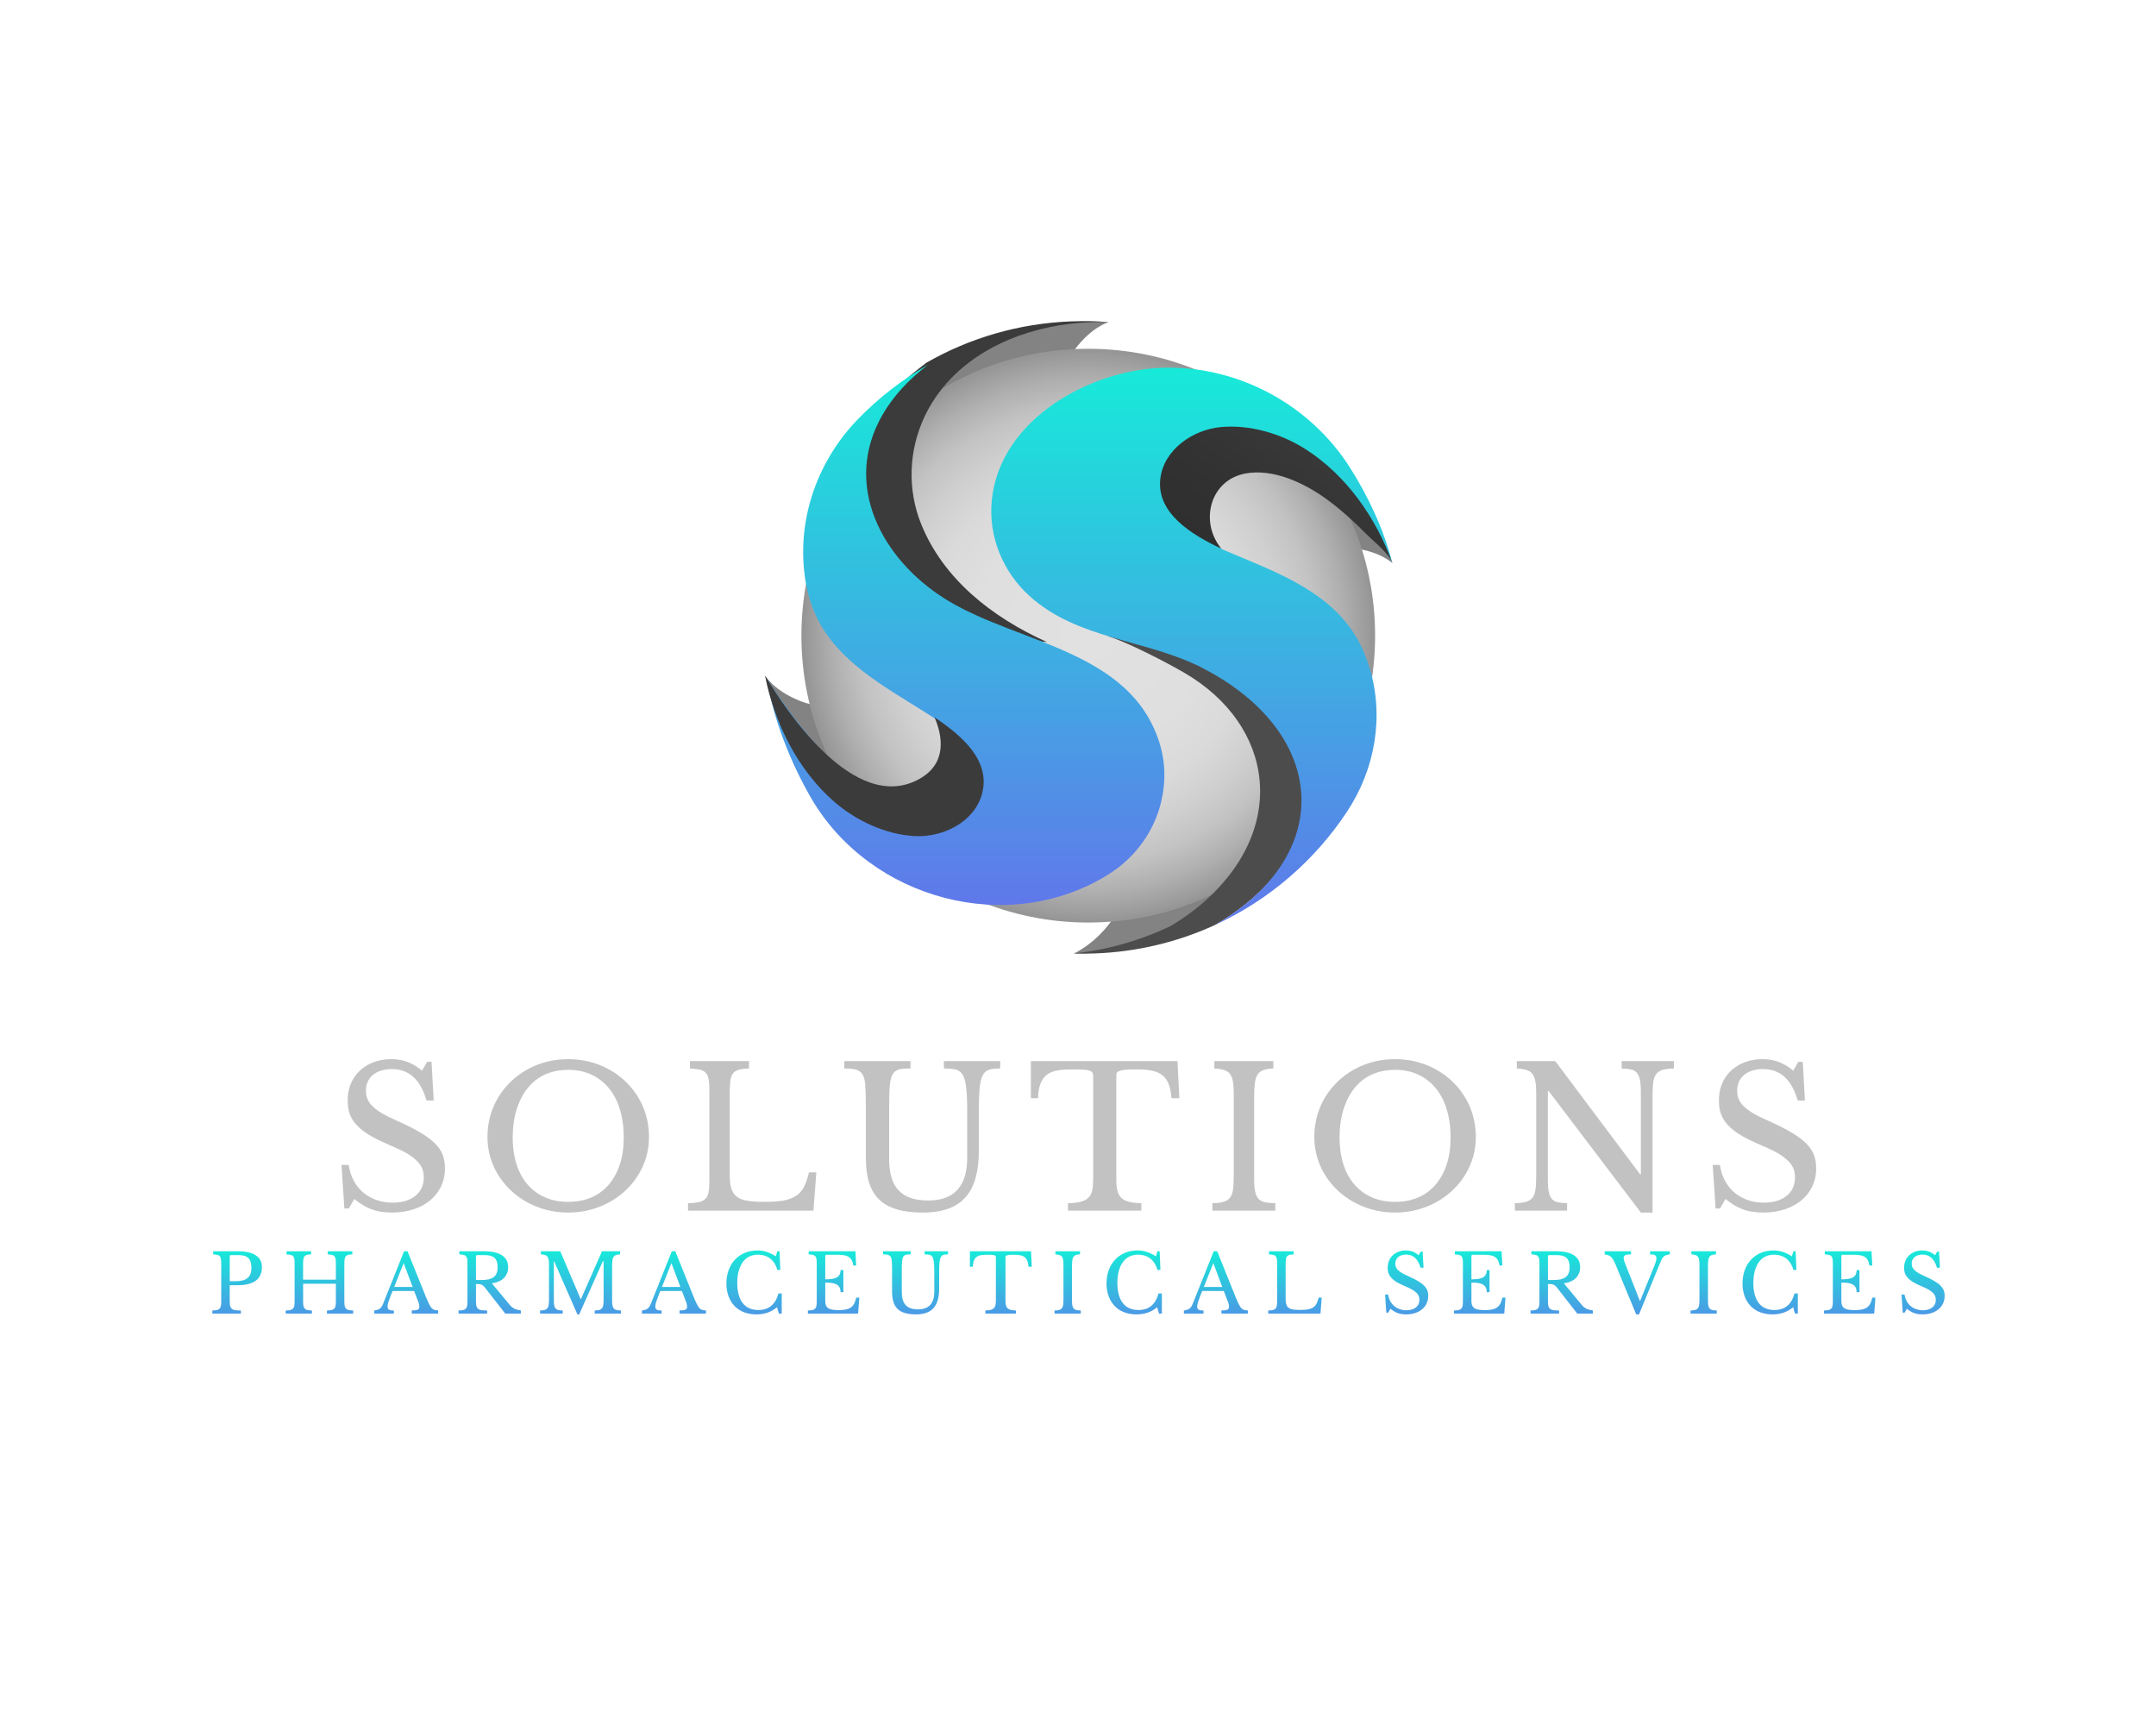 <?xml version="1.0" encoding="UTF-8" standalone="no" ?>
<!DOCTYPE svg PUBLIC "-//W3C//DTD SVG 1.1//EN" "http://www.w3.org/Graphics/SVG/1.1/DTD/svg11.dtd">
<svg xmlns="http://www.w3.org/2000/svg" xmlns:xlink="http://www.w3.org/1999/xlink" version="1.1" width="1280" height="1024" viewBox="0 0 1280 1024" xml:space="preserve">
<desc>Created with Fabric.js 4.4.0</desc>
<defs>
</defs>
<g transform="matrix(1 0 0 1 640 512)" id="background-logo"  >
<rect style="stroke: none; stroke-width: 0; stroke-dasharray: none; stroke-linecap: butt; stroke-dashoffset: 0; stroke-linejoin: miter; stroke-miterlimit: 4; fill: rgb(255,255,255); fill-opacity: 0; fill-rule: nonzero; opacity: 1;"  paint-order="stroke"  x="-640" y="-512" rx="0" ry="0" width="1280" height="1024" />
</g>
<g transform="matrix(1.921 0 0 1.921 640.476 378.38)" id="logo-logo"  >
<g style=""  paint-order="stroke"   >
		<g transform="matrix(0.651 0 0 0.651 -19.16 -83.042)"  >
<path style="stroke: none; stroke-width: 1; stroke-dasharray: none; stroke-linecap: butt; stroke-dashoffset: 0; stroke-linejoin: miter; stroke-miterlimit: 4; fill: rgb(131,131,131); fill-rule: nonzero; opacity: 1;"  paint-order="stroke"  transform=" translate(-487.079, -325.057)" d="M 507.81 324.954 C 508.292 324.785 508.951 323.725 509.286 323.363 C 512.644 319.735 511.588 320 514.593 315.96 C 522.667 305.104 530.738 302.959 530.738 302.959 C 510.56 301.217 480.783 305.921 459.271 321.609 L 444.606 336.737 L 443.419 347.497 C 443.419 347.497 507.757 324.973 507.81 324.954 z" stroke-linecap="round" />
</g>
		<g transform="matrix(0.651 0 0 0.651 69.972 -41.422)"  >
<path style="stroke: none; stroke-width: 1; stroke-dasharray: none; stroke-linecap: butt; stroke-dashoffset: 0; stroke-linejoin: miter; stroke-miterlimit: 4; fill: rgb(131,131,131); fill-rule: nonzero; opacity: 1;"  paint-order="stroke"  transform=" translate(-623.913, -388.951)" d="M 634.727 408.875 C 635.118 409.204 636.367 409.229 636.849 409.333 C 641.682 410.369 640.916 409.596 645.924 410.119 C 659.38 411.524 665.342 417.37 665.342 417.37 C 662.85 411.437 659.973 405.085 655.116 398.741 C 644.963 385.48 629.387 372.524 612.836 365.424 L 592.343 360.531 L 582.484 365.001 C 582.484 365.001 634.684 408.839 634.727 408.875 z" stroke-linecap="round" />
</g>
		<g transform="matrix(0.651 0 0 0.651 -75.38 35.903)"  >
<path style="stroke: none; stroke-width: 1; stroke-dasharray: none; stroke-linecap: butt; stroke-dashoffset: 0; stroke-linejoin: miter; stroke-miterlimit: 4; fill: rgb(131,131,131); fill-rule: nonzero; opacity: 1;"  paint-order="stroke"  transform=" translate(-400.77, -507.66)" d="M 394.966 486.89 C 394.674 486.47 393.476 486.119 393.038 485.893 C 388.645 483.627 389.182 484.574 384.486 482.758 C 371.867 477.878 367.644 470.674 367.644 470.674 C 371.358 490.583 383.848 518.02 404.714 534.557 L 423.211 544.647 L 433.896 542.915 C 433.896 542.915 394.998 486.936 394.966 486.89 z" stroke-linecap="round" />
</g>
		<g transform="matrix(0.651 0 0 0.651 26.812 82.913)"  >
<path style="stroke: none; stroke-width: 1; stroke-dasharray: none; stroke-linecap: butt; stroke-dashoffset: 0; stroke-linejoin: miter; stroke-miterlimit: 4; fill: rgb(131,131,131); fill-rule: nonzero; opacity: 1;"  paint-order="stroke"  transform=" translate(-557.654, -579.83)" d="M 536.782 579.689 C 536.3 579.858 535.641 580.918 535.306 581.28 C 531.949 584.908 534.57 583.557 531.565 587.597 C 523.491 598.453 514.136 602.513 514.136 602.513 C 534.913 602.402 563.809 598.722 585.321 583.034 L 599.986 567.906 L 601.173 557.146 C 601.173 557.146 536.836 579.67 536.782 579.689 z" stroke-linecap="round" />
</g>
		<g transform="matrix(0.651 0 0 0.651 2.922 -0.54)"  >
<radialGradient id="SVGID_22_8_8_8_686428" gradientUnits="userSpaceOnUse" gradientTransform="matrix(1.138 0 0 1.138 -589.385 -528.795)"  cx="517.949" cy="464.704" r="119.675" fx="517.949" fy="464.704">
<stop offset="0%" style="stop-color:rgb(225,225,225);stop-opacity: 1"/>
<stop offset="38.547%" style="stop-color:rgb(223,223,223);stop-opacity: 1"/>
<stop offset="55.846%" style="stop-color:rgb(218,218,218);stop-opacity: 1"/>
<stop offset="68.896%" style="stop-color:rgb(207,207,207);stop-opacity: 1"/>
<stop offset="79.82%" style="stop-color:rgb(194,194,194);stop-opacity: 1"/>
<stop offset="89.407%" style="stop-color:rgb(175,175,175);stop-opacity: 1"/>
<stop offset="97.926%" style="stop-color:rgb(154,154,154);stop-opacity: 1"/>
<stop offset="99.22%" style="stop-color:rgb(150,150,150);stop-opacity: 1"/>
</radialGradient>
<circle style="stroke: none; stroke-width: 1; stroke-dasharray: none; stroke-linecap: butt; stroke-dashoffset: 0; stroke-linejoin: miter; stroke-miterlimit: 4; fill: url(#SVGID_22_8_8_8_686428); fill-rule: nonzero; opacity: 1;"  paint-order="stroke"  cx="0" cy="0" r="136.179" />
</g>
		<g transform="matrix(0.651 0 0 0.651 35.26 48.652)"  >
<path style="stroke: none; stroke-width: 1; stroke-dasharray: none; stroke-linecap: butt; stroke-dashoffset: 0; stroke-linejoin: miter; stroke-miterlimit: 4; fill: rgb(76,76,76); fill-rule: nonzero; opacity: 1;"  paint-order="stroke"  transform=" translate(-570.624, -527.232)" d="M 595.759 578.996 C 591.245 582.671 586.312 586.026 581.047 589.043 C 563.622 597.018 544.377 601.782 524.024 602.521 C 520.62 602.645 517.24 602.651 513.886 602.54 C 530.343 600.82 545.954 596.262 560.3 589.374 C 565.489 586.258 570.345 582.789 574.797 579 C 616.22 543.538 609.446 494.223 566.477 469.241 C 558.228 464.444 539.439 454.666 530.071 451.846 C 546.921 454.526 573.866 463.147 586.786 469.429 C 640.839 495.708 637.852 544.719 595.759 578.996 z" stroke-linecap="round" />
</g>
		<g transform="matrix(0.651 0 0 0.651 -30.341 -48.152)"  >
<path style="stroke: none; stroke-width: 1; stroke-dasharray: none; stroke-linecap: butt; stroke-dashoffset: 0; stroke-linejoin: miter; stroke-miterlimit: 4; fill: rgb(59,59,59); fill-rule: nonzero; opacity: 1;"  paint-order="stroke"  transform=" translate(-469.913, -378.619)" d="M 443.419 347.497 C 435.811 363.496 434.911 382.113 441.752 398.955 C 452.182 424.636 474.896 442.844 501.387 454.772 C 426.242 448.524 393.62 388.713 416.054 349.804 C 421.207 340.876 435.159 328.982 444.22 322.156 C 464.613 310.504 488.045 303.476 513.126 302.565 C 519.076 302.349 524.952 302.485 530.738 302.959 C 527.923 302.858 525.082 302.844 522.23 302.948 C 495.991 303.901 468.26 313.614 451.451 334.661 C 448.254 338.665 445.569 342.976 443.419 347.497 z" stroke-linecap="round" />
</g>
		<g transform="matrix(0.651 0 0 0.651 34.919 2.755)"  >
<linearGradient id="SVGID_686430" gradientUnits="userSpaceOnUse" gradientTransform="matrix(1 0 0 1 474.896 324.499)"  x1="0" y1="0" x2="0" y2="265">
<stop offset="0%" style="stop-color:rgb(23,234,217);stop-opacity: 1"/>
<stop offset="100%" style="stop-color:rgb(96,120,234);stop-opacity: 1"/>
</linearGradient>
<path style="stroke: none; stroke-width: 1; stroke-dasharray: none; stroke-linecap: butt; stroke-dashoffset: 0; stroke-linejoin: miter; stroke-miterlimit: 4; fill: url(#SVGID_686430); fill-rule: nonzero; opacity: 1;"  paint-order="stroke"  transform=" translate(-570.101, -456.771)" d="M 646.633 449.915 C 632.788 428.993 606.963 420.361 585.001 410.915 C 580.371 408.923 574.488 401.062 574.036 396.411 C 573.368 389.545 579.08 382.558 584.501 378.452 C 611.391 358.095 660.943 405.609 665.306 417.269 C 661.29 401.25 653.547 384.919 644.88 371.449 C 626.136 342.319 592.976 324.148 558.279 324.504 C 522.575 324.87 478.992 348.637 475.146 387.522 C 473.461 404.561 480.391 421.401 493.032 432.857 C 516.09 453.753 548.611 453.369 575.217 467.078 C 628.645 494.606 637.852 544.719 595.759 578.996 C 591.245 582.671 586.312 586.026 581.047 589.043 C 606.74 577.277 628.443 558.488 643.82 535.221 C 657.072 515.169 661.489 490.322 654.596 467.297 C 652.758 461.155 650.189 455.289 646.633 449.915 z" stroke-linecap="round" />
</g>
		<g transform="matrix(0.651 0 0 0.651 61.015 -44.034)"  >
<linearGradient id="SVGID_24_10_11_11_686431" gradientUnits="userSpaceOnUse" gradientTransform="matrix(1 0 0 1 0 0)"  x1="574.553" y1="446.379" x2="635.435" y2="358.58">
<stop offset="31.187%" style="stop-color:rgb(47,47,47);stop-opacity: 1"/>
<stop offset="52.22%" style="stop-color:rgb(49,49,49);stop-opacity: 1"/>
<stop offset="80.204%" style="stop-color:rgb(54,54,54);stop-opacity: 1"/>
<stop offset="100%" style="stop-color:rgb(59,59,59);stop-opacity: 1"/>
</linearGradient>
<path style="stroke: none; stroke-width: 1; stroke-dasharray: none; stroke-linecap: butt; stroke-dashoffset: 0; stroke-linejoin: miter; stroke-miterlimit: 4; fill: url(#SVGID_24_10_11_11_686431); fill-rule: nonzero; opacity: 1;"  paint-order="stroke"  transform=" translate(-610.163, -384.942)" d="M 665.342 417.37 C 663.637 412.614 656.318 406.977 652.848 403.442 C 646.986 397.47 640.749 391.816 633.975 386.892 C 623.592 379.344 608.839 372.309 595.562 374.77 C 578.622 377.909 573.671 397.756 584.093 410.432 C 570.355 404.005 553.06 393.673 555.159 377.081 C 556.916 363.314 570.603 354.053 583.637 352.762 C 597.475 351.389 612.428 355.816 624.059 363.224 C 643.367 375.5 657.63 395.862 665.342 417.37 z" stroke-linecap="round" />
</g>
		<g transform="matrix(0.651 0 0 0.651 -34.971 -0.779)"  >
<linearGradient id="SVGID_686433" gradientUnits="userSpaceOnUse" gradientTransform="matrix(1 0 0 1 367.733 322.156)"  x1="0" y1="0" x2="0" y2="256">
<stop offset="0%" style="stop-color:rgb(23,234,217);stop-opacity: 1"/>
<stop offset="100%" style="stop-color:rgb(96,120,234);stop-opacity: 1"/>
</linearGradient>
<path style="stroke: none; stroke-width: 1; stroke-dasharray: none; stroke-linecap: butt; stroke-dashoffset: 0; stroke-linejoin: miter; stroke-miterlimit: 4; fill: url(#SVGID_686433); fill-rule: nonzero; opacity: 1;"  paint-order="stroke"  transform=" translate(-462.082, -450.373)" d="M 553.952 501.171 C 540.041 457.885 487.603 454.476 453.964 434.286 C 453.405 433.95 452.849 433.61 452.296 433.263 C 422.385 414.491 403.358 379.254 422.619 345.884 C 427.772 336.957 435.159 328.982 444.22 322.156 C 431.983 329.148 420.845 337.808 411.102 347.815 C 392.606 366.809 382.815 392.864 385.337 419.256 C 386.067 426.891 387.803 434.34 391.031 441.311 C 400.952 462.732 423.266 474.787 442.38 486.809 C 444.192 487.947 446.125 489.171 448.1 490.487 C 456.5 501.786 459.492 519.674 445.571 527.232 C 417.236 542.606 379.794 490.392 367.733 471.124 C 370.586 490.29 379.469 511.927 388.793 527.944 C 416.758 575.979 482.376 593.841 529.983 564.004 C 541.825 556.583 550.78 544.89 554.451 531.358 C 557.397 520.496 556.909 510.374 553.952 501.171 z" stroke-linecap="round" />
</g>
		<g transform="matrix(0.651 0 0 0.651 -63.17 36.628)"  >
<path style="stroke: none; stroke-width: 1; stroke-dasharray: none; stroke-linecap: butt; stroke-dashoffset: 0; stroke-linejoin: miter; stroke-miterlimit: 4; fill: rgb(59,59,59); fill-rule: nonzero; opacity: 1;"  paint-order="stroke"  transform=" translate(-419.515, -508.774)" d="M 367.644 470.674 C 377.444 487.178 409.99 536.449 440.583 519.851 C 454.504 512.292 451.62 498.762 448.1 490.487 C 460.716 498.906 475.088 510.977 470.52 527.066 C 466.714 540.412 451.79 547.511 438.71 546.828 C 424.824 546.106 410.706 539.481 400.32 530.41 C 383.076 515.371 372.035 493.097 367.644 470.674 z" stroke-linecap="round" />
</g>
</g>
</g>
<g transform="matrix(1.921 0 0 1.921 640.49 674.268)" id="text-logo"  >
<g style=""  paint-order="stroke"   >
		<g transform="matrix(1 0 0 1 0 0)" id="text-logo-path-0"  >
<path style="stroke: none; stroke-width: 0; stroke-dasharray: none; stroke-linecap: butt; stroke-dashoffset: 0; stroke-linejoin: miter; stroke-miterlimit: 4; fill: rgb(194,194,194); fill-rule: nonzero; opacity: 1;"  paint-order="stroke"  transform=" translate(-231.36, 23.1)" d="M 19.14 0.6 C 24.1 0.6 28.14 -0.88 30.9 -3.18 C 33.46 -5.32 35.46 -8.59 35.46 -13.02 C 35.46 -16.68 34.31 -18.85 32.28 -20.85 C 31.12 -21.99 29.56 -23.13 27.6 -24.27 C 25.64 -25.41 23.18 -26.64 20.22 -27.96 C 17.35 -29.23 14.94 -30.44 13.08 -32.25 C 11.83 -33.47 11.04 -34.84 11.04 -37.08 C 11.04 -41.43 14.5 -43.74 19.02 -43.74 C 25.19 -43.74 28.19 -39.4 29.76 -34.02 L 31.98 -34.02 L 31.32 -45.96 L 29.94 -45.96 L 28.38 -43.26 C 25.72 -45.37 23.08 -46.8 18.84 -46.8 C 16.88 -46.8 15.08 -46.49 13.44 -45.87 C 8.92 -44.16 5.4 -40.2 5.4 -34.08 C 5.4 -30.56 6.34 -28.42 8.16 -26.46 C 10.71 -23.71 14.28 -22.02 18.42 -20.22 C 21.77 -18.77 24.57 -17.53 26.7 -15.45 C 28.06 -14.12 28.92 -12.66 28.92 -10.26 C 28.92 -5.08 24.74 -2.46 19.32 -2.46 C 17.52 -2.46 15.85 -2.73 14.31 -3.27 C 9.66 -4.9 6.55 -8.66 5.7 -14.1 L 3.48 -14.1 L 4.38 -0.66 L 5.76 -0.66 L 7.44 -3.6 C 10.74 -0.93 13.77 0.6 19.14 0.6 Z M 73.56 -46.8 C 65.92 -46.8 59.87 -43.77 55.8 -39.84 C 51.78 -35.97 48.6 -30.21 48.6 -22.74 C 48.6 -15.53 51.9 -9.92 55.86 -6.21 C 59.93 -2.39 66.02 0.6 73.56 0.6 C 81.1 0.6 87.19 -2.39 91.26 -6.21 C 95.21 -9.92 98.52 -15.54 98.52 -22.74 C 98.52 -30.21 95.34 -35.96 91.32 -39.84 C 87.25 -43.76 81.19 -46.8 73.56 -46.8 Z M 73.56 -2.7 C 70.92 -2.7 68.54 -3.16 66.42 -4.08 C 60.02 -6.86 56.4 -13.38 56.4 -22.56 C 56.4 -25.76 56.8 -28.65 57.6 -31.23 C 59.75 -38.15 64.69 -43.5 73.56 -43.5 C 76.2 -43.5 78.58 -43.01 80.7 -42.03 C 87.19 -39.03 90.72 -32.07 90.72 -22.56 C 90.72 -19.52 90.32 -16.77 89.52 -14.31 C 87.34 -7.62 82.26 -2.7 73.56 -2.7 Z M 149.34 0 L 150.24 -11.82 L 147.96 -11.82 C 147.52 -9.94 146.99 -8.41 146.37 -7.23 C 144.35 -3.39 140.13 -2.7 134.16 -2.7 C 132.08 -2.7 130.36 -2.81 129 -3.03 C 124.85 -3.7 123.48 -5.94 123.48 -10.8 L 123.48 -36.66 C 123.48 -38.18 123.55 -39.4 123.69 -40.32 C 124.14 -43.31 126.02 -43.81 129.42 -43.92 L 129.42 -46.2 L 111.18 -46.2 L 111.18 -43.92 C 112.46 -43.84 113.5 -43.71 114.3 -43.53 C 117.01 -42.92 117.18 -40.51 117.18 -37.08 L 117.18 -9.12 C 117.18 -7.72 117.1 -6.58 116.94 -5.7 C 116.41 -2.76 114.06 -2.38 110.58 -2.28 L 110.58 0 Z M 184.86 -3.12 C 176.31 -3.12 172.74 -7.4 172.74 -15.9 L 172.74 -32.22 C 172.74 -35.18 172.82 -37.45 172.98 -39.03 C 173.14 -40.61 173.5 -41.76 174.06 -42.48 C 175.09 -43.86 176.82 -43.92 179.34 -43.92 L 179.34 -46.2 L 158.88 -46.2 L 158.88 -43.92 C 160.24 -43.92 161.33 -43.83 162.15 -43.65 C 164.3 -43.18 165.11 -41.63 165.33 -39.06 C 165.47 -37.46 165.54 -35.18 165.54 -32.22 L 165.54 -16.38 C 165.54 -13.22 165.9 -10.56 166.62 -8.4 C 168.8 -1.85 174.42 0.6 183.18 0.6 C 195.68 0.6 200.46 -6.1 200.46 -18.6 L 200.46 -30.72 C 200.46 -34.04 200.56 -36.59 200.76 -38.37 C 200.96 -40.15 201.36 -41.46 201.96 -42.3 C 202.96 -43.72 204.59 -43.92 207.06 -43.92 L 207.06 -46.2 L 189.66 -46.2 L 189.66 -43.92 C 190.9 -43.92 191.94 -43.85 192.78 -43.71 C 195.2 -43.31 196.01 -41.63 196.44 -38.82 C 196.72 -36.98 196.86 -34.28 196.86 -30.72 L 196.86 -16.26 C 196.86 -7.88 193.09 -3.12 184.86 -3.12 Z M 262.44 -34.74 L 261.84 -46.2 L 216.54 -46.2 L 216.54 -34.74 L 218.76 -34.74 C 218.83 -38.53 219.84 -41.06 222.09 -42.39 C 224.05 -43.55 226.81 -43.62 229.92 -43.62 C 231.2 -43.62 232.22 -43.59 232.98 -43.53 C 234.47 -43.41 235.8 -43.22 235.8 -41.76 L 235.8 -9.66 C 235.8 -8.38 235.71 -7.28 235.53 -6.36 C 234.88 -3.06 232.03 -2.38 228 -2.28 L 228 0 L 250.68 0 L 250.68 -2.28 C 249 -2.32 247.65 -2.49 246.63 -2.79 C 243.63 -3.67 242.94 -5.79 242.94 -9.66 L 242.94 -41.76 C 242.94 -42.67 243.28 -42.93 244.08 -43.2 C 245.22 -43.58 246.56 -43.62 248.15 -43.62 C 248.65 -43.62 249.17 -43.62 249.72 -43.62 C 251.44 -43.62 252.92 -43.48 254.16 -43.2 C 258.2 -42.29 259.65 -39.45 259.98 -34.74 Z M 285.54 -11.34 L 285.54 -34.86 C 285.54 -36.66 285.61 -38.14 285.75 -39.3 C 286.16 -42.73 287.75 -43.8 291.48 -43.92 L 291.48 -46.2 L 273.24 -46.2 L 273.24 -43.92 C 274.52 -43.84 275.56 -43.67 276.36 -43.41 C 279.2 -42.49 279.24 -39.21 279.24 -35.28 L 279.24 -10.92 C 279.24 -9.04 279.16 -7.55 279 -6.45 C 278.5 -3.03 276.5 -2.39 272.64 -2.28 L 272.64 0 L 292.08 0 L 292.08 -2.28 C 290.68 -2.32 289.55 -2.44 288.69 -2.64 C 285.62 -3.35 285.54 -6.69 285.54 -10.65 C 285.54 -10.88 285.54 -11.11 285.54 -11.34 Z M 329.1 -46.8 C 321.46 -46.8 315.41 -43.77 311.34 -39.84 C 307.32 -35.97 304.14 -30.21 304.14 -22.74 C 304.14 -15.53 307.44 -9.92 311.4 -6.21 C 315.47 -2.39 321.56 0.6 329.1 0.6 C 336.64 0.6 342.73 -2.39 346.8 -6.21 C 350.75 -9.92 354.06 -15.54 354.06 -22.74 C 354.06 -30.21 350.88 -35.96 346.86 -39.84 C 342.79 -43.76 336.73 -46.8 329.1 -46.8 Z M 329.1 -2.7 C 326.46 -2.7 324.08 -3.16 321.96 -4.08 C 315.56 -6.86 311.94 -13.38 311.94 -22.56 C 311.94 -25.76 312.34 -28.65 313.14 -31.23 C 315.29 -38.15 320.23 -43.5 329.1 -43.5 C 331.74 -43.5 334.12 -43.01 336.24 -42.03 C 342.73 -39.03 346.26 -32.07 346.26 -22.56 C 346.26 -19.52 345.86 -16.77 345.06 -14.31 C 342.88 -7.62 337.8 -2.7 329.1 -2.7 Z M 405.06 0.6 L 408.66 0.6 L 408.66 -35.28 C 408.66 -37.12 408.74 -38.6 408.9 -39.72 C 409.39 -43.17 411.38 -43.81 415.26 -43.92 L 415.26 -46.2 L 399.12 -46.2 L 399.12 -43.92 C 400.4 -43.88 401.43 -43.76 402.21 -43.56 C 404.91 -42.87 405.06 -39.73 405.06 -36.18 C 405.06 -35.74 405.06 -35.3 405.06 -34.86 L 405.06 -11.22 L 404.82 -11.22 L 378.6 -46.2 L 366.72 -46.2 L 366.72 -43.92 C 368 -43.84 369.04 -43.67 369.84 -43.41 C 372.68 -42.49 372.72 -39.21 372.72 -35.28 L 372.72 -10.92 C 372.72 -9.04 372.64 -7.55 372.48 -6.45 C 371.98 -3.03 369.98 -2.39 366.12 -2.28 L 366.12 0 L 382.26 0 L 382.26 -2.28 C 380.98 -2.32 379.95 -2.44 379.17 -2.64 C 376.47 -3.33 376.32 -6.41 376.32 -9.93 C 376.32 -10.4 376.32 -10.87 376.32 -11.34 L 376.32 -36.96 L 376.56 -36.96 Z M 442.92 0.6 C 447.88 0.6 451.92 -0.88 454.68 -3.18 C 457.24 -5.32 459.24 -8.59 459.24 -13.02 C 459.24 -16.68 458.09 -18.85 456.06 -20.85 C 454.9 -21.99 453.34 -23.13 451.38 -24.27 C 449.42 -25.41 446.96 -26.64 444 -27.96 C 441.13 -29.23 438.72 -30.44 436.86 -32.25 C 435.61 -33.47 434.82 -34.84 434.82 -37.08 C 434.82 -41.43 438.28 -43.74 442.8 -43.74 C 448.97 -43.74 451.97 -39.4 453.54 -34.02 L 455.76 -34.02 L 455.1 -45.96 L 453.72 -45.96 L 452.16 -43.26 C 449.5 -45.37 446.86 -46.8 442.62 -46.8 C 440.66 -46.8 438.86 -46.49 437.22 -45.87 C 432.7 -44.16 429.18 -40.2 429.18 -34.08 C 429.18 -30.56 430.12 -28.42 431.94 -26.46 C 434.49 -23.71 438.06 -22.02 442.2 -20.22 C 445.55 -18.77 448.35 -17.53 450.48 -15.45 C 451.84 -14.12 452.7 -12.66 452.7 -10.26 C 452.7 -5.08 448.52 -2.46 443.1 -2.46 C 441.3 -2.46 439.63 -2.73 438.09 -3.27 C 433.44 -4.9 430.33 -8.66 429.48 -14.1 L 427.26 -14.1 L 428.16 -0.66 L 429.54 -0.66 L 431.22 -3.6 C 434.52 -0.93 437.55 0.6 442.92 0.6 Z" stroke-linecap="round" />
</g>
</g>
</g>
<g transform="matrix(1.921 0 0 1.921 640.296 761.276)" id="tagline-4361deed-04e4-461b-9d31-b758efdb2cbb-logo"  >
<g style=""  paint-order="stroke"   >
		<g transform="matrix(1 0 0 1 5.684342e-14 0)" id="tagline-4361deed-04e4-461b-9d31-b758efdb2cbb-logo-path-0"  >
<linearGradient id="SVGID_686434" gradientUnits="userSpaceOnUse" gradientTransform="matrix(1 0 0 1 1.13 -19.5)"  x1="0" y1="0" x2="0" y2="28">
<stop offset="0%" style="stop-color:rgb(23,234,217);stop-opacity: 1"/>
<stop offset="100%" style="stop-color:rgb(96,120,234);stop-opacity: 1"/>
</linearGradient>
<path style="stroke: none; stroke-width: 0; stroke-dasharray: none; stroke-linecap: butt; stroke-dashoffset: 0; stroke-linejoin: miter; stroke-miterlimit: 4; fill: url(#SVGID_686434); fill-rule: nonzero; opacity: 1;"  paint-order="stroke"  transform=" translate(-268.815, 9.625)" d="M 9.22 -19.25 L 1.38 -19.25 L 1.38 -18.3 C 1.91 -18.27 2.34 -18.21 2.67 -18.14 C 3.8 -17.88 3.87 -16.88 3.87 -15.45 L 3.87 -3.8 C 3.87 -3.22 3.84 -2.74 3.77 -2.38 C 3.55 -1.15 2.58 -0.99 1.13 -0.95 L 1.13 0 L 9.95 0 L 9.95 -0.95 C 9.2 -0.95 8.6 -0.99 8.14 -1.06 C 6.7 -1.3 6.5 -2.23 6.5 -3.93 L 6.5 -8.75 L 8.75 -8.75 C 13.21 -8.75 16.45 -10.09 16.45 -14.43 C 16.45 -17.95 13.1 -19.25 9.22 -19.25 Z M 13.2 -14.13 C 13.2 -11.05 11.44 -10 8.28 -10 L 6.5 -10 L 6.5 -17.65 C 6.5 -17.93 6.64 -18.07 6.93 -18.07 L 9.22 -18.07 C 12 -18.07 13.2 -16.93 13.2 -14.13 Z M 41.92 -3.98 L 41.92 -15.28 C 41.92 -15.91 41.95 -16.42 42.01 -16.8 C 42.2 -18.04 42.98 -18.26 44.4 -18.3 L 44.4 -19.25 L 36.8 -19.25 L 36.8 -18.3 C 37.33 -18.27 37.77 -18.21 38.1 -18.14 C 39.23 -17.88 39.3 -16.88 39.3 -15.45 L 39.3 -10.47 L 29.17 -10.47 L 29.17 -15.27 C 29.17 -15.91 29.2 -16.42 29.26 -16.8 C 29.45 -18.04 30.23 -18.26 31.65 -18.3 L 31.65 -19.25 L 24.05 -19.25 L 24.05 -18.3 C 24.58 -18.27 25.02 -18.21 25.35 -18.14 C 26.48 -17.88 26.55 -16.88 26.55 -15.45 L 26.55 -3.8 C 26.55 -3.22 26.52 -2.74 26.45 -2.37 C 26.23 -1.15 25.25 -0.99 23.8 -0.95 L 23.8 0 L 31.9 0 L 31.9 -0.95 C 31.32 -0.97 30.85 -1.02 30.49 -1.1 C 29.26 -1.39 29.18 -2.41 29.18 -3.97 L 29.18 -9.22 L 39.3 -9.22 L 39.3 -3.8 C 39.3 -3.22 39.27 -2.74 39.2 -2.37 C 38.98 -1.15 38 -0.99 36.55 -0.95 L 36.55 0 L 44.65 0 L 44.65 -0.95 C 44.07 -0.97 43.6 -1.02 43.24 -1.1 C 42.01 -1.39 41.92 -2.41 41.92 -3.98 Z M 62.77 -0.98 L 62.77 0 L 70.92 0 L 70.92 -0.98 C 69.23 -0.98 68.74 -1.69 68.13 -2.91 C 67.84 -3.47 67.51 -4.22 67.13 -5.15 L 61.45 -19.25 L 60.38 -19.25 L 53.88 -2.97 C 53.73 -2.62 53.57 -2.33 53.41 -2.09 C 52.93 -1.36 52.23 -1.09 51.15 -0.95 L 51.15 0 L 57.23 0 L 57.23 -0.95 C 56.03 -0.95 55.28 -1.1 55.28 -2.17 C 55.28 -2.76 55.42 -3.22 55.61 -3.8 C 55.96 -4.85 56.36 -5.84 56.83 -6.97 L 63.5 -6.97 L 64.53 -4.27 C 64.82 -3.56 65.1 -2.98 65.1 -2.05 C 65.1 -1.04 64.07 -0.98 62.77 -0.98 Z M 57.33 -8.22 L 60.25 -15.6 L 63.03 -8.22 Z M 85.32 -19.25 L 77.47 -19.25 L 77.47 -18.3 C 78.01 -18.27 78.44 -18.21 78.77 -18.14 C 79.9 -17.88 79.97 -16.88 79.97 -15.45 L 79.97 -3.8 C 79.97 -3.22 79.94 -2.74 79.87 -2.38 C 79.65 -1.15 78.68 -0.99 77.22 -0.95 L 77.22 0 L 86.05 0 L 86.05 -0.95 C 85.3 -0.95 84.7 -0.99 84.24 -1.06 C 82.8 -1.3 82.6 -2.23 82.6 -3.93 L 82.6 -9.13 C 82.98 -9.13 83.31 -9.11 83.59 -9.09 C 84.57 -9 85.03 -8.5 85.52 -7.85 L 91.65 0 L 96.47 0 L 96.47 -0.95 C 94.87 -1.2 93.92 -1.62 93.05 -2.68 L 87.52 -9.33 C 89.27 -9.63 90.55 -10.22 91.35 -11.1 C 92.15 -11.98 92.55 -13.09 92.55 -14.42 C 92.55 -17.95 89.2 -19.25 85.32 -19.25 Z M 89.3 -14.3 C 89.3 -11.31 87.48 -10.37 84.38 -10.37 L 82.6 -10.37 L 82.6 -17.65 C 82.6 -17.93 82.74 -18.07 83.02 -18.07 L 85.32 -18.07 C 88.05 -18.07 89.3 -17.02 89.3 -14.3 Z M 115.05 -4.48 L 114.95 -4.48 L 108.65 -19.25 L 102.67 -19.25 L 102.67 -18.3 C 103.21 -18.27 103.64 -18.2 103.97 -18.09 C 105.16 -17.7 105.17 -16.34 105.17 -14.7 L 105.17 -4.55 C 105.17 -3.77 105.14 -3.15 105.07 -2.69 C 104.87 -1.26 104.03 -1 102.42 -0.95 L 102.42 0 L 109.4 0 L 109.4 -0.95 C 108.82 -0.97 108.35 -1.02 107.99 -1.1 C 106.71 -1.4 106.67 -2.79 106.67 -4.44 C 106.67 -4.53 106.67 -4.63 106.67 -4.73 L 106.67 -16.15 L 106.77 -16.15 L 113.95 0.25 L 114.5 0.25 L 121.8 -16.15 L 122.05 -16.15 L 122.05 -4.55 C 122.05 -3.77 122.02 -3.15 121.95 -2.69 C 121.74 -1.26 120.91 -1 119.3 -0.95 L 119.3 0 L 127.4 0 L 127.4 -0.95 C 126.82 -0.97 126.35 -1.02 125.99 -1.1 C 124.71 -1.4 124.67 -2.79 124.67 -4.44 C 124.67 -4.53 124.67 -4.63 124.67 -4.73 L 124.67 -14.53 C 124.67 -15.28 124.7 -15.89 124.76 -16.38 C 124.93 -17.8 125.6 -18.25 127.15 -18.3 L 127.15 -19.25 L 121.55 -19.25 Z M 145.53 -0.98 L 145.53 0 L 153.68 0 L 153.68 -0.98 C 151.98 -0.98 151.49 -1.69 150.88 -2.91 C 150.59 -3.47 150.26 -4.22 149.88 -5.15 L 144.2 -19.25 L 143.13 -19.25 L 136.63 -2.97 C 136.48 -2.62 136.32 -2.33 136.16 -2.09 C 135.68 -1.36 134.98 -1.09 133.9 -0.95 L 133.9 0 L 139.98 0 L 139.98 -0.95 C 138.78 -0.95 138.03 -1.1 138.03 -2.17 C 138.03 -2.76 138.17 -3.22 138.36 -3.8 C 138.71 -4.85 139.11 -5.84 139.58 -6.97 L 146.25 -6.97 L 147.28 -4.27 C 147.57 -3.56 147.85 -2.98 147.85 -2.05 C 147.85 -1.04 146.82 -0.98 145.53 -0.98 Z M 140.08 -8.22 L 143 -15.6 L 145.78 -8.22 Z M 163.35 -9.45 C 163.35 -10.82 163.5 -12.04 163.79 -13.13 C 164.55 -15.94 166.32 -18.2 169.8 -18.2 C 173 -18.2 175.05 -16.18 175.73 -13.5 L 176.65 -13.5 L 176.43 -19.25 L 175.73 -19.25 L 175.28 -17.7 C 174.24 -18.33 173.28 -18.79 172.4 -19.07 C 171.52 -19.36 170.58 -19.5 169.58 -19.5 C 166.51 -19.5 164.21 -18.33 162.66 -16.67 C 161.08 -14.98 160 -12.49 160 -9.3 C 160 -7.85 160.22 -6.53 160.66 -5.35 C 161.91 -2.01 164.77 0.25 169.3 0.25 C 171.78 0.25 173.9 -0.49 175.65 -1.97 L 176.23 0 L 177.1 0 L 177.1 -6.22 L 176.08 -6.22 C 175.16 -2.81 173.09 -1.1 169.88 -1.1 C 165.26 -1.1 163.35 -4.58 163.35 -9.45 Z M 190.55 -10.58 L 190.55 -17.75 C 190.55 -18.03 190.69 -18.18 190.98 -18.18 L 194.15 -18.18 C 195 -18.18 195.73 -18.13 196.33 -18.03 C 198.16 -17.72 198.94 -16.73 199.23 -14.85 L 200.1 -14.85 L 199.88 -19.25 L 185.43 -19.25 L 185.43 -18.3 C 185.96 -18.27 186.39 -18.21 186.72 -18.14 C 187.85 -17.88 187.92 -16.88 187.92 -15.45 L 187.92 -3.8 C 187.92 -3.22 187.89 -2.74 187.82 -2.38 C 187.6 -1.15 186.63 -0.99 185.18 -0.95 L 185.18 0 L 200.7 0 L 201.08 -4.93 L 200.13 -4.93 C 199.96 -4.19 199.75 -3.58 199.5 -3.09 C 198.7 -1.51 197.12 -1.07 194.7 -1.07 C 193.92 -1.07 193.26 -1.12 192.73 -1.21 C 191.23 -1.47 190.55 -2.2 190.55 -3.93 L 190.55 -9.58 C 193.22 -9.58 195.28 -9.21 195.28 -6.63 L 196.15 -6.63 L 196.15 -13.45 L 195.28 -13.45 C 195.28 -10.9 193.19 -10.58 190.55 -10.58 Z M 219.25 -1.3 C 215.69 -1.3 214.2 -3.08 214.2 -6.63 L 214.2 -13.43 C 214.2 -14.66 214.23 -15.6 214.3 -16.26 C 214.37 -16.92 214.52 -17.4 214.75 -17.7 C 215.18 -18.27 215.9 -18.3 216.95 -18.3 L 216.95 -19.25 L 208.43 -19.25 L 208.43 -18.3 C 208.99 -18.3 209.45 -18.26 209.79 -18.19 C 210.68 -17.99 211.02 -17.35 211.11 -16.27 C 211.17 -15.61 211.2 -14.66 211.2 -13.42 L 211.2 -6.82 C 211.2 -5.51 211.35 -4.4 211.65 -3.5 C 212.56 -0.77 214.9 0.25 218.55 0.25 C 223.76 0.25 225.75 -2.54 225.75 -7.75 L 225.75 -12.8 C 225.75 -14.18 225.79 -15.25 225.88 -15.99 C 225.96 -16.73 226.13 -17.27 226.38 -17.62 C 226.79 -18.22 227.47 -18.3 228.5 -18.3 L 228.5 -19.25 L 221.25 -19.25 L 221.25 -18.3 C 221.77 -18.3 222.2 -18.27 222.55 -18.21 C 223.56 -18.04 223.9 -17.34 224.08 -16.17 C 224.19 -15.41 224.25 -14.28 224.25 -12.8 L 224.25 -6.77 C 224.25 -3.28 222.68 -1.3 219.25 -1.3 Z M 254.38 -14.48 L 254.13 -19.25 L 235.25 -19.25 L 235.25 -14.48 L 236.18 -14.48 C 236.2 -16.06 236.62 -17.11 237.56 -17.66 C 238.38 -18.15 239.53 -18.18 240.83 -18.18 C 241.36 -18.18 241.78 -18.16 242.1 -18.14 C 242.72 -18.09 243.28 -18.01 243.28 -17.4 L 243.28 -4.03 C 243.28 -3.49 243.24 -3.03 243.16 -2.65 C 242.89 -1.28 241.7 -0.99 240.03 -0.95 L 240.03 0 L 249.48 0 L 249.48 -0.95 C 248.78 -0.97 248.21 -1.04 247.79 -1.16 C 246.54 -1.53 246.25 -2.41 246.25 -4.03 L 246.25 -17.4 C 246.25 -17.78 246.39 -17.89 246.73 -18 C 247.2 -18.16 247.76 -18.18 248.42 -18.18 C 248.63 -18.18 248.85 -18.18 249.08 -18.18 C 249.79 -18.18 250.41 -18.12 250.93 -18 C 252.61 -17.62 253.21 -16.44 253.35 -14.48 Z M 266.8 -4.73 L 266.8 -14.53 C 266.8 -15.28 266.83 -15.89 266.89 -16.38 C 267.06 -17.8 267.72 -18.25 269.28 -18.3 L 269.28 -19.25 L 261.68 -19.25 L 261.68 -18.3 C 262.21 -18.27 262.64 -18.2 262.97 -18.09 C 264.16 -17.7 264.17 -16.34 264.17 -14.7 L 264.17 -4.55 C 264.17 -3.77 264.14 -3.15 264.07 -2.69 C 263.87 -1.26 263.03 -1 261.42 -0.95 L 261.42 0 L 269.52 0 L 269.52 -0.95 C 268.94 -0.97 268.47 -1.02 268.11 -1.1 C 266.83 -1.4 266.8 -2.79 266.8 -4.44 C 266.8 -4.53 266.8 -4.63 266.8 -4.73 Z M 280.83 -9.45 C 280.83 -10.82 280.97 -12.04 281.26 -13.13 C 282.02 -15.94 283.79 -18.2 287.28 -18.2 C 290.48 -18.2 292.53 -16.18 293.2 -13.5 L 294.13 -13.5 L 293.9 -19.25 L 293.2 -19.25 L 292.75 -17.7 C 291.72 -18.33 290.76 -18.79 289.88 -19.07 C 288.99 -19.36 288.05 -19.5 287.05 -19.5 C 283.99 -19.5 281.68 -18.33 280.14 -16.67 C 278.55 -14.98 277.48 -12.49 277.48 -9.3 C 277.48 -7.85 277.7 -6.53 278.14 -5.35 C 279.38 -2.01 282.25 0.25 286.78 0.25 C 289.26 0.25 291.38 -0.49 293.13 -1.97 L 293.7 0 L 294.58 0 L 294.58 -6.22 L 293.55 -6.22 C 292.63 -2.81 290.57 -1.1 287.35 -1.1 C 282.73 -1.1 280.83 -4.58 280.83 -9.45 Z M 313 -0.98 L 313 0 L 321.15 0 L 321.15 -0.98 C 319.45 -0.98 318.97 -1.69 318.35 -2.91 C 318.07 -3.47 317.73 -4.22 317.35 -5.15 L 311.68 -19.25 L 310.6 -19.25 L 304.1 -2.97 C 303.95 -2.62 303.8 -2.33 303.64 -2.09 C 303.16 -1.36 302.45 -1.09 301.38 -0.95 L 301.38 0 L 307.45 0 L 307.45 -0.95 C 306.26 -0.95 305.5 -1.1 305.5 -2.17 C 305.5 -2.76 305.65 -3.22 305.84 -3.8 C 306.18 -4.85 306.58 -5.84 307.05 -6.97 L 313.73 -6.97 L 314.75 -4.27 C 315.04 -3.56 315.33 -2.98 315.33 -2.05 C 315.33 -1.04 314.29 -0.98 313 -0.98 Z M 307.55 -8.22 L 310.48 -15.6 L 313.25 -8.22 Z M 343.6 0 L 343.98 -4.93 L 343.03 -4.93 C 342.84 -4.14 342.62 -3.5 342.36 -3.01 C 341.52 -1.41 339.76 -1.13 337.28 -1.13 C 336.41 -1.13 335.69 -1.17 335.13 -1.26 C 333.39 -1.54 332.83 -2.48 332.83 -4.5 L 332.83 -15.28 C 332.83 -15.91 332.85 -16.42 332.91 -16.8 C 333.1 -18.04 333.88 -18.26 335.3 -18.3 L 335.3 -19.25 L 327.7 -19.25 L 327.7 -18.3 C 328.23 -18.27 328.67 -18.21 329 -18.14 C 330.13 -17.88 330.2 -16.88 330.2 -15.45 L 330.2 -3.8 C 330.2 -3.22 330.17 -2.74 330.1 -2.37 C 329.88 -1.15 328.9 -0.99 327.45 -0.95 L 327.45 0 Z M 370.1 0.25 C 372.17 0.25 373.85 -0.37 375 -1.33 C 376.07 -2.22 376.9 -3.58 376.9 -5.43 C 376.9 -6.95 376.42 -7.85 375.57 -8.69 C 375.09 -9.16 374.44 -9.64 373.62 -10.11 C 372.81 -10.59 371.78 -11.1 370.55 -11.65 C 369.36 -12.18 368.35 -12.68 367.57 -13.44 C 367.05 -13.95 366.72 -14.52 366.72 -15.45 C 366.72 -17.26 368.17 -18.23 370.05 -18.23 C 372.62 -18.23 373.87 -16.42 374.52 -14.18 L 375.45 -14.18 L 375.17 -19.15 L 374.6 -19.15 L 373.95 -18.03 C 372.84 -18.91 371.74 -19.5 369.97 -19.5 C 369.16 -19.5 368.41 -19.37 367.72 -19.11 C 365.84 -18.4 364.37 -16.75 364.37 -14.2 C 364.37 -12.73 364.77 -11.84 365.52 -11.03 C 366.59 -9.88 368.08 -9.18 369.8 -8.43 C 371.2 -7.82 372.36 -7.3 373.25 -6.44 C 373.82 -5.88 374.17 -5.28 374.17 -4.27 C 374.17 -2.12 372.43 -1.02 370.17 -1.02 C 369.42 -1.02 368.73 -1.14 368.09 -1.36 C 366.15 -2.04 364.85 -3.61 364.5 -5.87 L 363.57 -5.87 L 363.95 -0.27 L 364.52 -0.27 L 365.22 -1.5 C 366.6 -0.39 367.86 0.25 370.1 0.25 Z M 390.25 -10.58 L 390.25 -17.75 C 390.25 -18.03 390.39 -18.18 390.68 -18.18 L 393.85 -18.18 C 394.7 -18.18 395.43 -18.13 396.03 -18.03 C 397.86 -17.72 398.64 -16.73 398.93 -14.85 L 399.8 -14.85 L 399.58 -19.25 L 385.13 -19.25 L 385.13 -18.3 C 385.66 -18.27 386.09 -18.21 386.42 -18.14 C 387.55 -17.88 387.62 -16.88 387.62 -15.45 L 387.62 -3.8 C 387.62 -3.22 387.59 -2.74 387.52 -2.38 C 387.3 -1.15 386.33 -0.99 384.88 -0.95 L 384.88 0 L 400.4 0 L 400.78 -4.93 L 399.83 -4.93 C 399.66 -4.19 399.45 -3.58 399.2 -3.09 C 398.4 -1.51 396.82 -1.07 394.4 -1.07 C 393.62 -1.07 392.96 -1.12 392.43 -1.21 C 390.93 -1.47 390.25 -2.2 390.25 -3.93 L 390.25 -9.58 C 392.92 -9.58 394.98 -9.21 394.98 -6.63 L 395.85 -6.63 L 395.85 -13.45 L 394.98 -13.45 C 394.98 -10.9 392.89 -10.58 390.25 -10.58 Z M 416.63 -19.25 L 408.78 -19.25 L 408.78 -18.3 C 409.31 -18.27 409.74 -18.21 410.07 -18.14 C 411.2 -17.88 411.27 -16.88 411.27 -15.45 L 411.27 -3.8 C 411.27 -3.22 411.24 -2.74 411.17 -2.38 C 410.95 -1.15 409.98 -0.99 408.53 -0.95 L 408.53 0 L 417.35 0 L 417.35 -0.95 C 416.6 -0.95 416 -0.99 415.54 -1.06 C 414.1 -1.3 413.9 -2.23 413.9 -3.93 L 413.9 -9.13 C 414.28 -9.13 414.61 -9.11 414.89 -9.09 C 415.87 -9 416.33 -8.5 416.83 -7.85 L 422.95 0 L 427.78 0 L 427.78 -0.95 C 426.17 -1.2 425.22 -1.62 424.35 -2.68 L 418.83 -9.33 C 420.58 -9.63 421.85 -10.22 422.65 -11.1 C 423.45 -11.98 423.85 -13.09 423.85 -14.42 C 423.85 -17.95 420.5 -19.25 416.63 -19.25 Z M 420.6 -14.3 C 420.6 -11.31 418.78 -10.37 415.68 -10.37 L 413.9 -10.37 L 413.9 -17.65 C 413.9 -17.93 414.04 -18.07 414.33 -18.07 L 416.63 -18.07 C 419.35 -18.07 420.6 -17.02 420.6 -14.3 Z M 439.58 -18.28 L 439.58 -19.25 L 431.43 -19.25 L 431.43 -18.28 C 433.46 -18.12 434.05 -16.89 434.72 -15.33 L 441.17 0.25 L 442.05 0.25 L 448.82 -16.28 C 448.97 -16.63 449.13 -16.92 449.29 -17.16 C 449.77 -17.89 450.47 -18.16 451.55 -18.3 L 451.55 -19.25 L 445.47 -19.25 L 445.47 -18.3 C 446.72 -18.3 447.42 -18.15 447.42 -17.07 C 447.42 -16.79 447.37 -16.48 447.27 -16.13 C 447.17 -15.78 447 -15.29 446.75 -14.68 L 442.35 -3.83 L 437.9 -15.08 C 437.67 -15.66 437.51 -16.1 437.43 -16.41 C 437.34 -16.72 437.3 -16.99 437.3 -17.22 C 437.3 -18.25 438.47 -18.28 439.58 -18.28 Z M 463.35 -4.73 L 463.35 -14.53 C 463.35 -15.28 463.38 -15.89 463.44 -16.38 C 463.61 -17.8 464.27 -18.25 465.83 -18.3 L 465.83 -19.25 L 458.23 -19.25 L 458.23 -18.3 C 458.76 -18.27 459.19 -18.2 459.52 -18.09 C 460.71 -17.7 460.72 -16.34 460.72 -14.7 L 460.72 -4.55 C 460.72 -3.77 460.69 -3.15 460.62 -2.69 C 460.42 -1.26 459.58 -1 457.97 -0.95 L 457.97 0 L 466.07 0 L 466.07 -0.95 C 465.49 -0.97 465.02 -1.02 464.66 -1.1 C 463.38 -1.4 463.35 -2.79 463.35 -4.44 C 463.35 -4.53 463.35 -4.63 463.35 -4.73 Z M 477.38 -9.45 C 477.38 -10.82 477.52 -12.04 477.81 -13.13 C 478.57 -15.94 480.34 -18.2 483.83 -18.2 C 487.03 -18.2 489.08 -16.18 489.75 -13.5 L 490.68 -13.5 L 490.45 -19.25 L 489.75 -19.25 L 489.3 -17.7 C 488.27 -18.33 487.31 -18.79 486.43 -19.07 C 485.54 -19.36 484.6 -19.5 483.6 -19.5 C 480.54 -19.5 478.23 -18.33 476.69 -16.67 C 475.1 -14.98 474.03 -12.49 474.03 -9.3 C 474.03 -7.85 474.25 -6.53 474.69 -5.35 C 475.93 -2.01 478.8 0.25 483.33 0.25 C 485.81 0.25 487.93 -0.49 489.68 -1.97 L 490.25 0 L 491.13 0 L 491.13 -6.22 L 490.1 -6.22 C 489.18 -2.81 487.12 -1.1 483.9 -1.1 C 479.28 -1.1 477.38 -4.58 477.38 -9.45 Z M 504.58 -10.58 L 504.58 -17.75 C 504.58 -18.03 504.72 -18.18 505 -18.18 L 508.18 -18.18 C 509.03 -18.18 509.75 -18.13 510.35 -18.03 C 512.19 -17.72 512.97 -16.73 513.25 -14.85 L 514.13 -14.85 L 513.9 -19.25 L 499.45 -19.25 L 499.45 -18.3 C 499.98 -18.27 500.42 -18.21 500.75 -18.14 C 501.88 -17.88 501.95 -16.88 501.95 -15.45 L 501.95 -3.8 C 501.95 -3.22 501.92 -2.74 501.85 -2.38 C 501.63 -1.15 500.65 -0.99 499.2 -0.95 L 499.2 0 L 514.73 0 L 515.1 -4.93 L 514.15 -4.93 C 513.98 -4.19 513.78 -3.58 513.53 -3.09 C 512.72 -1.51 511.15 -1.07 508.73 -1.07 C 507.94 -1.07 507.28 -1.12 506.75 -1.21 C 505.26 -1.47 504.58 -2.2 504.58 -3.93 L 504.58 -9.58 C 507.24 -9.58 509.3 -9.21 509.3 -6.63 L 510.18 -6.63 L 510.18 -13.45 L 509.3 -13.45 C 509.3 -10.9 507.22 -10.58 504.58 -10.58 Z M 529.7 0.25 C 531.77 0.25 533.45 -0.37 534.6 -1.33 C 535.67 -2.22 536.5 -3.58 536.5 -5.43 C 536.5 -6.95 536.02 -7.85 535.17 -8.69 C 534.69 -9.16 534.04 -9.64 533.22 -10.11 C 532.41 -10.59 531.38 -11.1 530.15 -11.65 C 528.96 -12.18 527.95 -12.68 527.17 -13.44 C 526.65 -13.95 526.32 -14.52 526.32 -15.45 C 526.32 -17.26 527.77 -18.23 529.65 -18.23 C 532.22 -18.23 533.47 -16.42 534.12 -14.18 L 535.05 -14.18 L 534.77 -19.15 L 534.2 -19.15 L 533.55 -18.03 C 532.44 -18.91 531.34 -19.5 529.57 -19.5 C 528.76 -19.5 528.01 -19.37 527.32 -19.11 C 525.44 -18.4 523.97 -16.75 523.97 -14.2 C 523.97 -12.73 524.37 -11.84 525.12 -11.03 C 526.19 -9.88 527.68 -9.18 529.4 -8.43 C 530.8 -7.82 531.96 -7.3 532.85 -6.44 C 533.42 -5.88 533.77 -5.28 533.77 -4.27 C 533.77 -2.12 532.03 -1.02 529.77 -1.02 C 529.02 -1.02 528.33 -1.14 527.69 -1.36 C 525.75 -2.04 524.45 -3.61 524.1 -5.87 L 523.17 -5.87 L 523.55 -0.27 L 524.12 -0.27 L 524.82 -1.5 C 526.2 -0.39 527.46 0.25 529.7 0.25 Z" stroke-linecap="round" />
</g>
</g>
</g>
</svg>